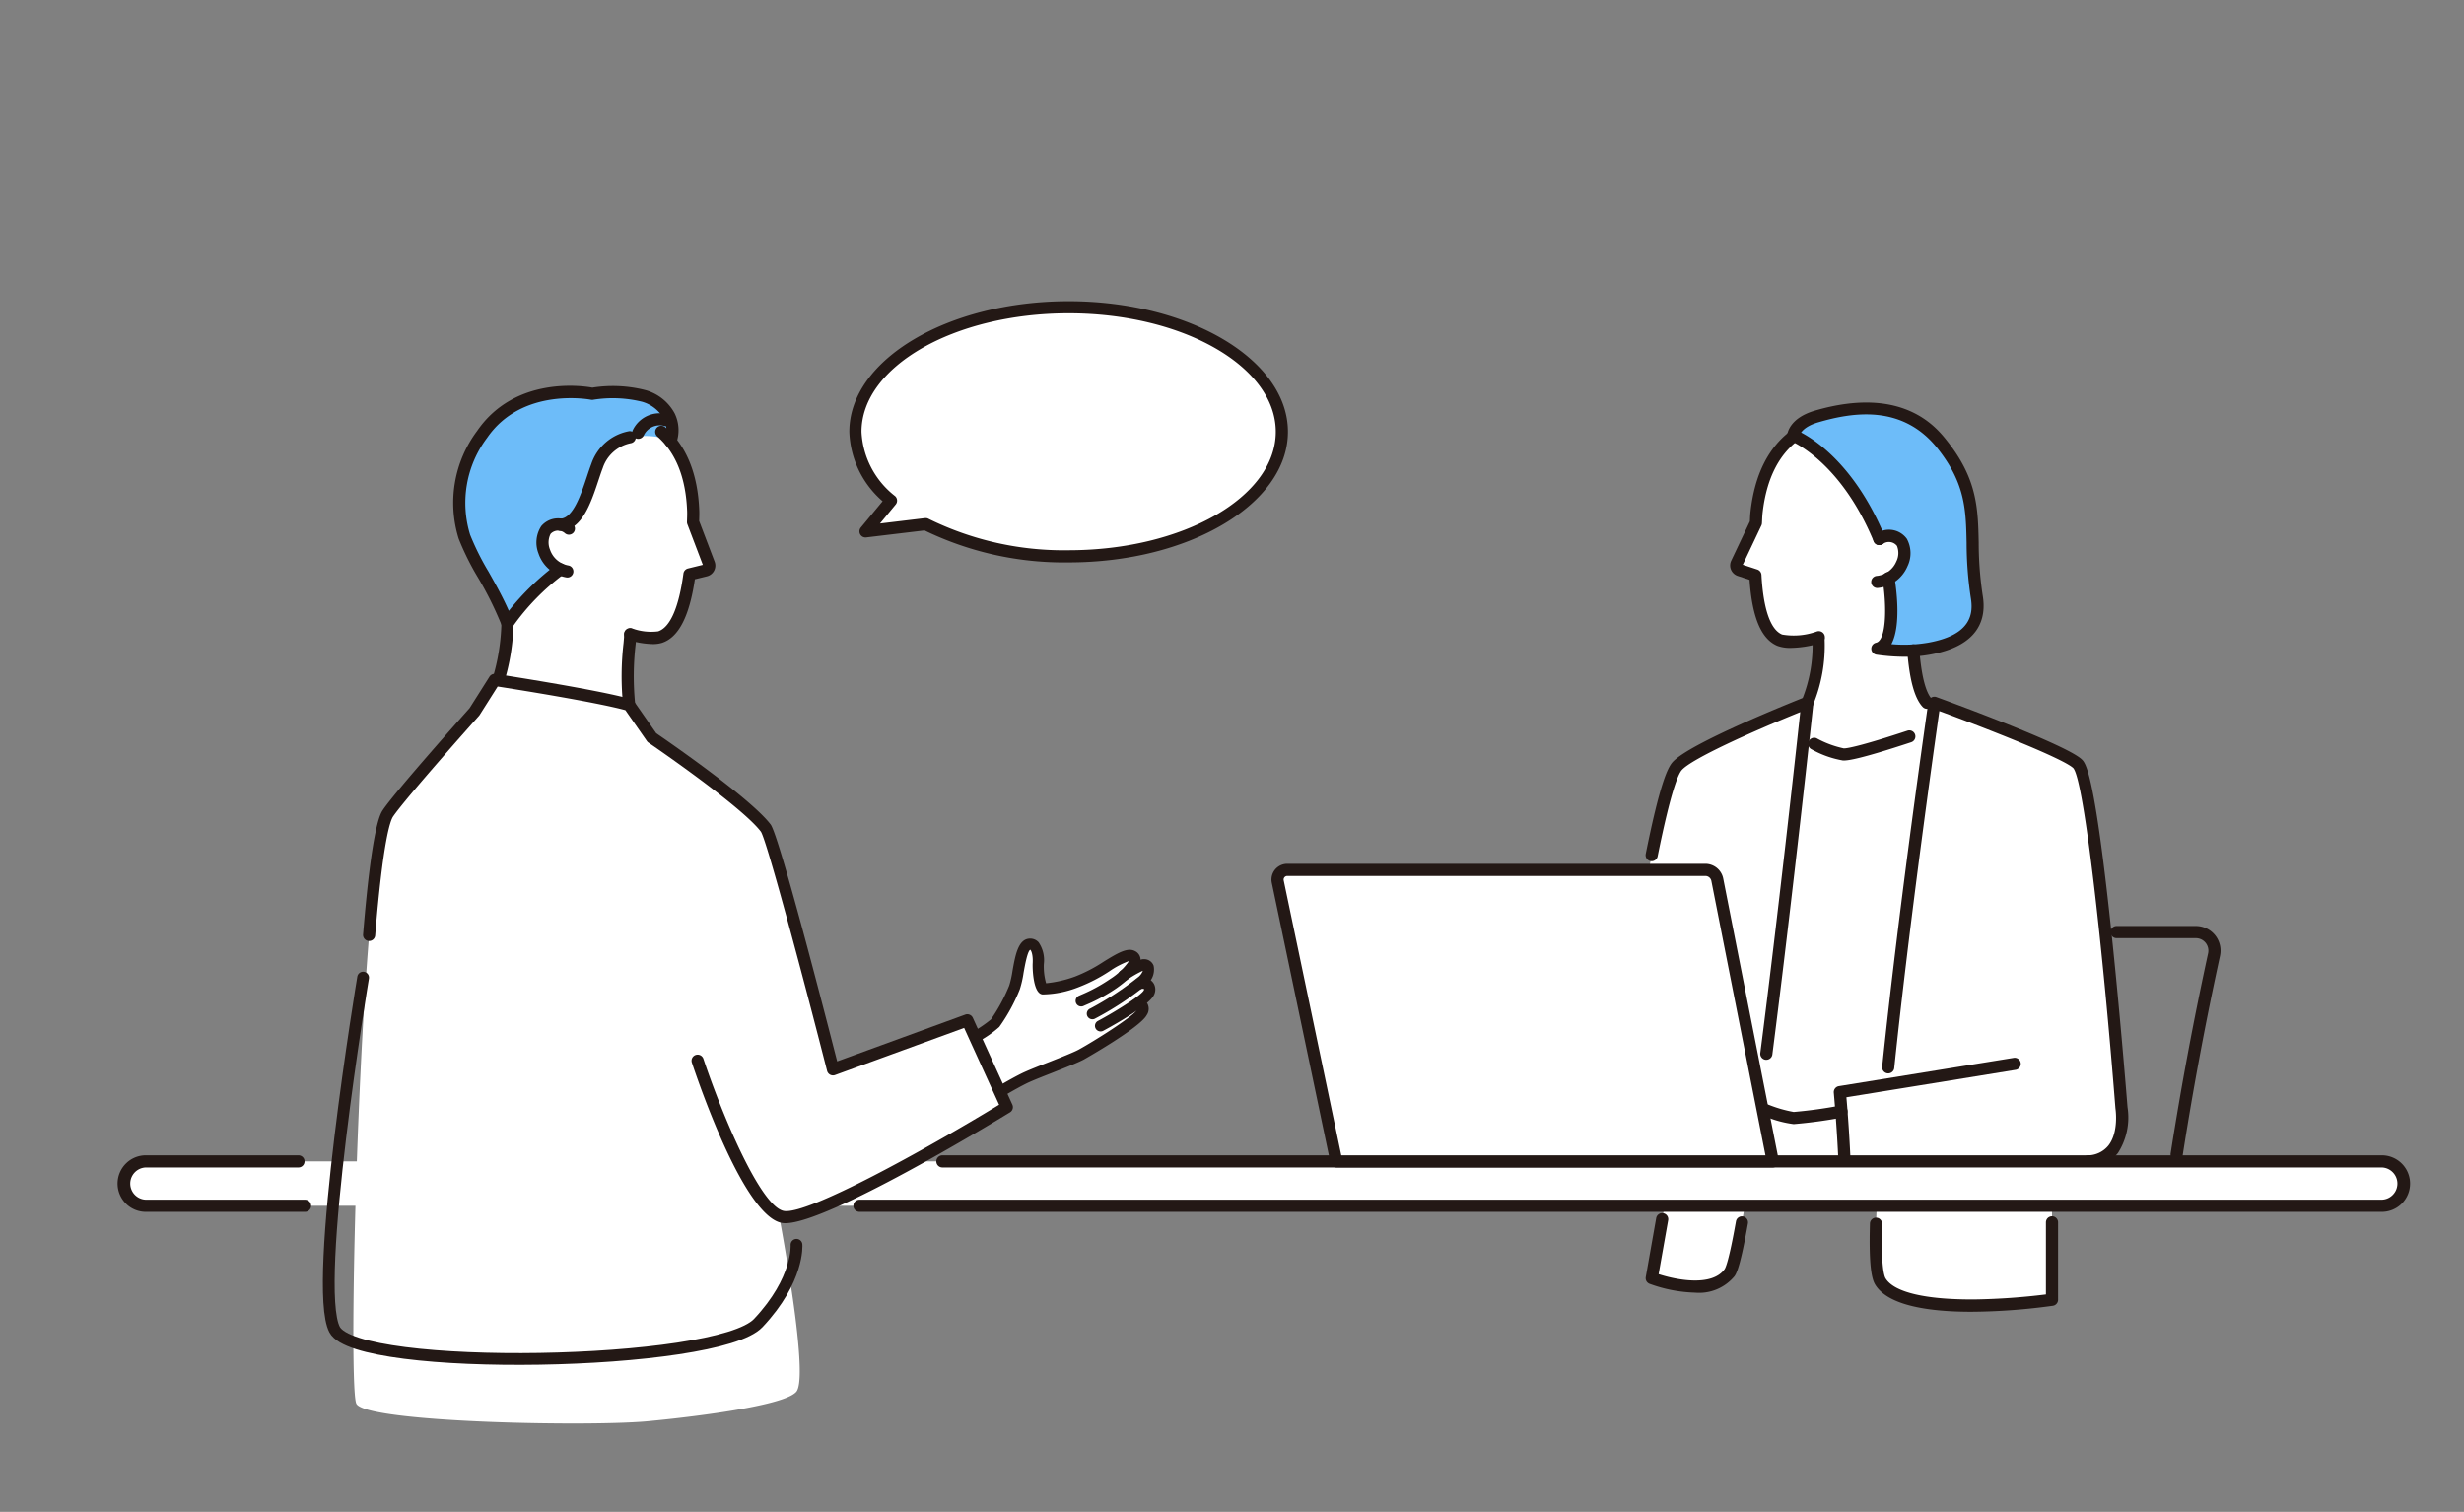 <svg xmlns="http://www.w3.org/2000/svg" width="251" height="154"><rect width="100%" height="100%" fill="#808080" stroke="none"/><defs><clipPath id="a"><path data-name="長方形 2152" transform="translate(992.315 5573.933)" fill="#fff" d="M0 0h251v154H0z"/></clipPath></defs><g data-name="マスクグループ 99" transform="translate(-992.315 -5573.933)" clip-path="url(#a)"><g data-name="グループ 5778"><path data-name="パス 6201" d="M1214.046 5692.134a.654.654 0 01-.1-.007.618.618 0 01-.515-.707 355.002 355.002 0 013.815-20.38 1.276 1.276 0 00-1.247-1.545h-8.076a.619.619 0 110-1.238h8.079a2.513 2.513 0 012.456 3.046 350.617 350.617 0 00-3.8 20.308.62.62 0 01-.612.523z" fill="#231815"/><path data-name="パス 6208" d="M1188.624 5645.521l3.584 3.152-14.172 9.918-5.676-10.25c5.415-.546 5.163-7.519 5.211-9.8v-6.121h9.64s-.732 10.821 1.413 13.101z" fill="#fff"/><path data-name="パス 6209" d="M1188.876 5648.239s-7.479 2.616-8.786 2.534-5.885-2.534-5.885-2.534l-5.655 48.515h18.146z" fill="#fff"/><path data-name="パス 6210" d="M1183.422 5634.013c-1.708 4.621-8.258 5.772-9.8 5.134-.95-.392-2.217-1.669-2.49-6.606l-1.6-.526a.507.507 0 01-.3-.7l1.948-4.118c.021-.364.028-.738.072-1.123 1.142-9.872 8.847-9.411 8.847-9.411a8.758 8.758 0 018.741 6.7c2.054 7.636-5.418 10.65-5.418 10.65z" fill="#fff"/><path data-name="パス 6211" d="M1174.991 5618.3s5.212 1.976 8.758 10.54a1.685 1.685 0 012.3.334 2.869 2.869 0 01-1.362 3.68s1.113 6.645-1.137 7.152a16.713 16.713 0 005.258 0c4.357-.775 5.259-2.939 4.872-5.279-1.079-6.513.83-9.976-3.465-15.445-4.1-5.223-10.012-3.759-12.856-2.929-2.255.661-2.368 1.947-2.368 1.947z" fill="#6dbcf9"/><path data-name="パス 6212" d="M1160.573 5704.124s5.9 2.273 7.926-.559 7.927-58.061 7.927-58.061-11.773 4.661-13.293 6.494c-2.213 2.67-6.081 30.18-6.081 30.18l7.138 1.5z" fill="#fff"/><path data-name="パス 6213" d="M1208.424 5686.779s-2.616-33.314-4.48-35.053c-1.59-1.482-14.577-6.206-14.577-6.206s-3.161 21.762-4.885 38.9l-4.747.769s.32 3.473.472 7.049h3.572c-.488 6.39-.578 11.158.089 12.243 2.48 4.031 17.478 1.851 17.478 1.851v-14.094h3.719c4.189-.313 3.359-5.459 3.359-5.459z" fill="#fff"/><path data-name="パス 6214" d="M1179.885 5687.152s-3.707.666-4.852.666-4.85-1.744-6.485-1.744-5.067 2.888-5.612 3.6-1.258 2.562-.956 2.562h18.19z" fill="#fff"/><path data-name="パス 6218" d="M1183.555 5633.829a.618.618 0 01-.086-1.231 2.421 2.421 0 002.018-1.467 1.932 1.932 0 00.065-1.595 1.045 1.045 0 00-1.463-.175.619.619 0 01-.676-1.037 2.246 2.246 0 013.145.491 3.053 3.053 0 01.067 2.8 3.65 3.65 0 01-2.983 2.206.65.65 0 01-.087.008z" fill="#231815"/><path data-name="パス 6219" d="M1186.337 5640.834a20.479 20.479 0 01-2.868-.215.619.619 0 01-.05-1.216c1.094-.246 1.087-3.9.663-6.447a.619.619 0 111.22-.2c.158.943.725 4.844-.317 6.791a14.609 14.609 0 003.719-.145c4.464-.794 4.632-2.988 4.37-4.569a37.462 37.462 0 01-.428-5.6c-.071-3.364-.128-6.021-2.913-9.566-3.595-4.577-8.682-3.744-12.2-2.717-1.766.515-1.923 1.388-1.929 1.425a.629.629 0 01-.687.53.609.609 0 01-.544-.655c.015-.175.22-1.731 2.813-2.489 8.989-2.623 12.4 1.715 13.517 3.141 3.04 3.871 3.1 6.853 3.177 10.3a35.825 35.825 0 00.412 5.421c.369 2.23-.263 5.08-5.375 5.989a14.717 14.717 0 01-2.58.222z" fill="#231815"/><path data-name="パス 6220" d="M1183.753 5629.458a.619.619 0 01-.572-.382c-3.385-8.175-8.358-10.18-8.408-10.2a.619.619 0 01.441-1.156c.223.084 5.5 2.171 9.11 10.881a.619.619 0 01-.572.855z" fill="#231815"/><path data-name="パス 6221" d="M1188.624 5646.138a.619.619 0 01-.45-.194c-.827-.878-1.34-2.737-1.57-5.682a.619.619 0 111.233-.1c.268 3.431.89 4.561 1.237 4.929a.619.619 0 01-.45 1.043z" fill="#231815"/><path data-name="パス 6222" d="M1205.064 5692.852a.619.619 0 01-.044-1.236 2.725 2.725 0 002.064-.99c1.09-1.375.732-3.726.728-3.749s0-.033-.006-.05c-1.244-15.834-3.17-33.361-4.294-34.656-1.042-.972-8.471-3.907-13.642-5.808-.549 3.833-3.046 21.527-4.591 36.325a.619.619 0 11-1.23-.129c1.736-16.638 4.675-36.925 4.705-37.128a.618.618 0 01.824-.493c1.341.488 13.152 4.811 14.787 6.335.4.373 1.335 1.246 3.133 18.567.855 8.237 1.5 16.374 1.54 16.866a6.716 6.716 0 01-.98 4.682 3.946 3.946 0 01-2.948 1.46z" fill="#231815"/><path data-name="パス 6223" d="M1172.246 5681.883a.63.63 0 01-.08 0 .618.618 0 01-.535-.692c1.809-14.061 3.611-30.51 4.068-34.724-4.656 1.881-11.118 4.759-12.091 5.933-.33.4-1.085 2.063-2.43 8.741a.619.619 0 11-1.213-.245c1.441-7.153 2.226-8.726 2.69-9.287 1.576-1.9 12.321-6.191 13.542-6.674a.618.618 0 01.843.641c-.021.194-2.1 19.567-4.181 35.772a.618.618 0 01-.613.535z" fill="#231815"/><path data-name="パス 6224" d="M1180.17 5651.395h-.122a10.075 10.075 0 01-3.208-1.144.619.619 0 01.521-1.122 10.1 10.1 0 002.765 1.031c.419.029 2.36-.433 6.49-1.8a.619.619 0 11.39 1.175c-5.173 1.709-6.423 1.86-6.836 1.86z" fill="#231815"/><path data-name="パス 6225" d="M1180.206 5692.848a.619.619 0 01-.618-.593c-.15-3.518-.467-6.984-.47-7.018a.619.619 0 01.517-.668l17.84-2.888a.62.62 0 01.2 1.222l-17.272 2.8c.1 1.14.309 3.806.424 6.5a.618.618 0 01-.592.644z" fill="#231815"/><path data-name="パス 6226" d="M1175.034 5688.436a11.283 11.283 0 01-2.914-.787l-.345-.118a.619.619 0 11.4-1.171l.347.119a13.087 13.087 0 002.512.719 46.572 46.572 0 004.742-.656.619.619 0 11.219 1.218 48.945 48.945 0 01-4.961.676z" fill="#231815"/><path data-name="パス 6230" d="M1193.124 5707.551c-4.1 0-8.437-.563-9.783-2.751-.321-.522-.672-1.7-.542-6.216a.619.619 0 111.237.036c-.123 4.266.21 5.29.359 5.531.88 1.431 4.122 2.181 9.124 2.143a66.407 66.407 0 007.208-.509v-7.341a.619.619 0 011.238 0v7.883a.619.619 0 01-.53.612 62.968 62.968 0 01-8.311.612z" fill="#231815"/><path data-name="パス 6231" d="M1164.996 5705.604a14.619 14.619 0 01-4.646-.9.619.619 0 01-.386-.685l1.064-6.015a.619.619 0 011.219.215l-.973 5.5c1.791.584 5.424 1.307 6.723-.509.091-.128.444-.855 1.155-4.87a.619.619 0 011.219.216c-.723 4.079-1.11 5.014-1.367 5.373a4.677 4.677 0 01-4.008 1.675z" fill="#231815"/><path data-name="パス 6234" d="M1174.753 5639.928a3.757 3.757 0 01-1.373-.208c-1.646-.679-2.579-2.88-2.845-6.722l-1.2-.4a1.126 1.126 0 01-.666-1.551l1.9-4.008.01-.191c.013-.277.026-.56.06-.849.432-3.743 1.822-6.507 4.13-8.217a.619.619 0 11.737.994c-2.022 1.5-3.246 3.977-3.638 7.366-.03.26-.042.515-.053.765l-.016.323a.632.632 0 01-.058.228l-1.894 4 1.478.487a.619.619 0 01.424.554c.191 3.48.92 5.578 2.107 6.068a6.879 6.879 0 003.534-.312.619.619 0 11.352 1.186 10.908 10.908 0 01-2.989.487z" fill="#231815"/><path data-name="パス 6237" d="M1176.425 5646.124a.619.619 0 01-.551-.9 14.774 14.774 0 001.071-6.19.628.628 0 01.626-.612.619.619 0 01.611.626 15.8 15.8 0 01-1.2 6.735.618.618 0 01-.557.341z" fill="#231815"/><g data-name="グループ 4772"><path data-name="パス 6238" d="M1007.175 5696.754a2.236 2.236 0 01-2.21-2.261 2.236 2.236 0 012.21-2.26h227.768a2.235 2.235 0 012.21 2.26 2.235 2.235 0 01-2.21 2.261z" fill="#fff"/><path data-name="パス 6239" d="M1234.889 5697.373h-155.023a.619.619 0 010-1.238h155.023a1.642 1.642 0 100-3.284h-146.6a.619.619 0 010-1.237h146.6a2.88 2.88 0 110 5.759z" fill="#231815"/><path data-name="パス 6240" d="M1023.39 5697.373h-16.163a2.88 2.88 0 110-5.759h15.468a.619.619 0 110 1.237h-15.468a1.642 1.642 0 100 3.284h16.163a.619.619 0 110 1.238z" fill="#231815"/></g><path data-name="パス 6241" d="M1108.872 5674.093a1.26 1.26 0 00-.536.051 7.52 7.52 0 00.362-.3c.758-.7.861-1.6.157-1.635a6.952 6.952 0 00-2.08 1.087c.9-.792 1.538-1.643.889-1.979-.885-.459-3.32 1.848-5.685 2.64a9.943 9.943 0 01-3.414.708 4.468 4.468 0 01-.49-2.57c.055-1.018-.175-1.97-.808-1.984-1.09-.025-1.162 3.224-1.606 4.4a17.913 17.913 0 01-1.979 3.647 34.2 34.2 0 01-3.352 2.2l2.533 5.58s2.776-1.715 4.1-2.3 4.6-1.786 5.5-2.279 5.653-3.323 6.157-4.281c.447-.849-.322-.829-.666-.782a4.669 4.669 0 001.4-1.268.627.627 0 00-.482-.935z" fill="#fff"/><path data-name="パス 6247" d="M1041.893 5645.555c.957-.868 2.016-4.354 2.119-8.115l.59-7.545 12.519.979-.593 7.663c-.134 2.019-.865 7.336.748 9.842l-6.816 5.553z" fill="#fff"/><path data-name="パス 6248" d="M1050.174 5632.95c1.342 4.74 7.783 6.4 9.375 5.884.978-.317 2.341-1.491 3-6.391l1.634-.4a.507.507 0 00.353-.673l-1.62-4.257c.007-.365.03-.738.015-1.125-.369-9.931-8.086-10.073-8.086-10.073a8.758 8.758 0 00-9.237 6c-2.648 7.447 4.566 11.035 4.566 11.035z" fill="#fff"/><path data-name="パス 6251" d="M1056.483 5618.467a4.414 4.414 0 00-3.345 2.932c-.806 2.1-1.615 5.967-3.748 5.986a1.444 1.444 0 00-1.463.535 2.9 2.9 0 001.473 3.988 24.078 24.078 0 00-5.388 5.533c-1.242-3.336-3.523-6.382-4.387-8.84a11.677 11.677 0 011.81-10.435c3.876-5.637 11.213-4.126 11.213-4.126a13.1 13.1 0 015.257.22c2.042.656 3.457 2.421 2.708 4.633-.001 0-1.242-.863-4.13-.426z" fill="#6dbcf9"/><path data-name="パス 6256" d="M1050.104 5632.756a.663.663 0 01-.134-.014 3.649 3.649 0 01-2.8-2.431 3.056 3.056 0 01.286-2.79 2.245 2.245 0 013.173-.244.619.619 0 11-.758.978 1.045 1.045 0 00-1.47.063 1.934 1.934 0 00-.059 1.6 2.421 2.421 0 001.9 1.619.619.619 0 01-.134 1.223z" fill="#231815"/><path data-name="パス 6257" d="M1057.33 5618.636a.618.618 0 01-.567-.863 3.035 3.035 0 013.481-1.657.619.619 0 11-.253 1.211 1.788 1.788 0 00-2.094.945.625.625 0 01-.567.364z" fill="#231815"/><path data-name="パス 6258" d="M1044.011 5638.059h-.061a.619.619 0 01-.519-.4 35.424 35.424 0 00-2.419-4.884 27.1 27.1 0 01-1.971-3.967 12.238 12.238 0 011.883-10.99c3.839-5.583 10.72-4.587 11.733-4.4a13.4 13.4 0 015.437.259 4.858 4.858 0 012.938 2.348 3.907 3.907 0 01.165 3.073.62.62 0 01-1.172-.4 2.66 2.66 0 00-.1-2.118 3.688 3.688 0 00-2.212-1.727 12.514 12.514 0 00-4.964-.2.62.62 0 01-.229 0c-.069-.013-6.988-1.352-10.58 3.871a11.02 11.02 0 00-1.735 9.879 26.338 26.338 0 001.883 3.772c.685 1.219 1.442 2.568 2.06 3.975a26.431 26.431 0 014.884-4.734.619.619 0 01.729 1 23.632 23.632 0 00-5.226 5.357.618.618 0 01-.524.286z" fill="#231815"/><path data-name="パス 6259" d="M1049.386 5628.004a.619.619 0 01-.006-1.237c1.3-.012 2.118-2.471 2.715-4.266.159-.478.31-.93.46-1.323a5.012 5.012 0 013.852-3.326.619.619 0 01.146 1.229 3.793 3.793 0 00-2.842 2.539c-.145.377-.289.812-.442 1.271-.754 2.269-1.694 5.093-3.878 5.112z" fill="#231815"/><path data-name="パス 6265" d="M1056.405 5646.351a.618.618 0 01-.611-.529 29.138 29.138 0 01.042-6.4c.031-.354.057-.666.075-.924a.619.619 0 011.234.082c-.018.264-.045.585-.076.948a28.158 28.158 0 00-.052 6.114.619.619 0 01-.522.7.628.628 0 01-.09.009z" fill="#231815"/><path data-name="パス 6266" d="M1043.075 5643.865a.62.62 0 01-.589-.809 21.086 21.086 0 00.907-5.632.619.619 0 111.237.033 22.378 22.378 0 01-.966 5.979.62.62 0 01-.589.429z" fill="#231815"/><path data-name="パス 6267" d="M1094.174 5685.715a.569.569 0 01-.29-1.059c.878-.518 2.084-1.206 2.845-1.545.559-.25 1.435-.6 2.363-.961 1.22-.481 2.6-1.026 3.1-1.3 1.509-.826 5.418-3.273 5.9-4.007a.57.57 0 01-.1-1.134 1.178 1.178 0 011.19.421 1.131 1.131 0 01-.053 1.2c-.675 1.281-6.332 4.484-6.388 4.515-.559.306-1.917.841-3.229 1.359-.916.361-1.781.7-2.316.941-.712.318-1.878.984-2.731 1.486a.563.563 0 01-.291.084z" fill="#231815"/><path data-name="パス 6268" d="M1091.633 5680.132a.569.569 0 01-.3-1.053 13.034 13.034 0 001.928-1.306 17.78 17.78 0 001.867-3.465 9.986 9.986 0 00.326-1.469c.289-1.623.588-3.3 1.8-3.3h.031a1.148 1.148 0 01.832.382 3.207 3.207 0 01.531 2.2 6.2 6.2 0 00.229 1.965 12.185 12.185 0 002.926-.673 15.429 15.429 0 002.957-1.537c1.391-.853 2.4-1.469 3.17-1.069a1 1 0 01.57.829c.067.952-1.28 2.122-2.422 2.936a17.466 17.466 0 01-3.166 1.73l-.2.089a.57.57 0 11-.466-1.039l.206-.091a16.432 16.432 0 002.966-1.616 6.6 6.6 0 001.91-1.822 8.635 8.635 0 00-1.972 1.024 16.289 16.289 0 01-3.191 1.646 10.35 10.35 0 01-3.64.735.566.566 0 01-.206-.057c-.786-.387-.831-2.677-.807-3.112.051-.92-.169-1.343-.25-1.385-.289.162-.553 1.648-.68 2.362a10.51 10.51 0 01-.382 1.673 18.25 18.25 0 01-2.089 3.827 10.971 10.971 0 01-2.171 1.508.562.562 0 01-.307.088z" fill="#231815"/><path data-name="パス 6269" d="M1103.604 5677.757a.569.569 0 01-.215-1.1 31.216 31.216 0 004.922-3.237 1.5 1.5 0 00.425-.608 10.869 10.869 0 00-1.649.954.57.57 0 01-.624-.952c1.844-1.209 2.219-1.189 2.42-1.179a1.017 1.017 0 01.949.662 1.955 1.955 0 01-.747 1.96 31.682 31.682 0 01-5.264 3.454.564.564 0 01-.217.046z" fill="#231815"/><path data-name="パス 6270" d="M1104.425 5678.996a.57.57 0 01-.266-1.073c1.695-.893 4.425-2.6 4.679-3.129a.208.208 0 00.024-.1.149.149 0 00-.083-.036.611.611 0 00-.237.023.57.57 0 01-.271-1.106 1.73 1.73 0 01.692-.041 1.252 1.252 0 01.9.615 1.234 1.234 0 01.021 1.1c-.525 1.215-5.146 3.659-5.192 3.684a.569.569 0 01-.267.063z" fill="#231815"/><path data-name="パス 6271" d="M1058.809 5639.539a9 9 0 01-2.457-.411.619.619 0 11.352-1.186 5.624 5.624 0 002.654.3c1.222-.4 2.112-2.43 2.575-5.884a.618.618 0 01.466-.519l1.511-.371-1.576-4.14a.623.623 0 01-.04-.232l.009-.323c.008-.25.017-.5.007-.768-.127-3.409-1.153-5.975-3.052-7.627a.619.619 0 01.812-.934c2.167 1.885 3.336 4.75 3.477 8.515.011.291 0 .575-.007.852l-.005.19 1.577 4.143a1.126 1.126 0 01-.785 1.494l-1.227.3c-.564 3.809-1.666 5.93-3.36 6.478a3.091 3.091 0 01-.931.123z" fill="#231815"/><g data-name="グループ 4774"><path data-name="パス 6276" d="M1101.172 5605.23c-12 0-21.72 5.679-21.72 12.685a9.441 9.441 0 003.624 7.015l-2.592 3.13 6.126-.734a31.667 31.667 0 0014.562 3.275c12 0 21.72-5.68 21.72-12.686s-9.724-12.685-21.72-12.685z" fill="#fff"/><path data-name="パス 6277" d="M1101.173 5631.22a32.532 32.532 0 01-14.679-3.256l-5.936.711a.618.618 0 01-.55-1.009l2.216-2.677a9.785 9.785 0 01-3.391-7.074c0-7.336 10.021-13.3 22.34-13.3s22.339 5.968 22.339 13.301-10.022 13.304-22.339 13.304zm-14.562-4.512a.612.612 0 01.289.072 31.146 31.146 0 0014.274 3.2c11.635 0 21.1-5.413 21.1-12.067s-9.466-12.067-21.1-12.067-21.1 5.413-21.1 12.067a8.828 8.828 0 003.414 6.549.619.619 0 01.069.86l-1.6 1.938 4.588-.55a.628.628 0 01.067-.002z" fill="#231815"/></g><g data-name="グループ 4776"><path data-name="パス 6282" d="M1128.443 5692.233l-5.968-28.5a.99.99 0 01.969-1.193h42.595a1.238 1.238 0 011.214 1l5.655 28.692z" fill="#fff"/><path data-name="パス 6283" d="M1172.908 5692.851h-44.465a.618.618 0 01-.605-.492l-5.969-28.5a1.609 1.609 0 011.574-1.938h42.591a1.86 1.86 0 011.821 1.5l5.655 28.692a.618.618 0 01-.607.739zm-43.962-1.237h43.209l-5.51-27.954a.619.619 0 00-.607-.5h-42.594a.371.371 0 00-.363.447z" fill="#231815"/></g><path data-name="パス 8583" d="M1072.101 5697.895c3.6.545 22.783-11.192 22.783-11.192l-4.027-8.844-13.688 5s-5.979-23.434-6.837-24.567c-2.079-2.745-11.608-9.223-11.608-9.223l-2.323-3.336c-3.506-.983-13.695-2.543-13.695-2.543l-2.058 3.251s-7.434 8.326-8.8 10.317c-2.725 3.979-4.214 58.2-3.233 60.158s24.677 2.373 30.106 1.743c0 0 13.182-1.21 14.707-2.953 1.131-1.292-.713-12.317-1.744-17.941a1.646 1.646 0 00.417.13z" fill="#fff"/><path data-name="パス 8584" d="M1072.321 5698.529a2.147 2.147 0 01-.314-.021c-3.78-.573-8.342-13.722-9.219-16.352a.619.619 0 011.174-.391c1.937 5.812 5.884 15.164 8.23 15.519 2.426.369 14.242-6.165 21.9-10.823l-3.563-7.823-13.15 4.8a.619.619 0 01-.812-.429c-2.266-8.88-6.1-23.346-6.739-24.358-1.986-2.621-11.36-9.009-11.454-9.073a.623.623 0 01-.16-.158l-2.195-3.152c-3.194-.853-11.135-2.115-13.009-2.407l-1.841 2.909a.7.7 0 01-.062.081c-.074.083-7.423 8.318-8.749 10.254-.282.412-1.024 2.415-1.822 12.084a.619.619 0 11-1.233-.1c.91-11.041 1.756-12.275 2.034-12.681 1.337-1.953 8.2-9.653 8.813-10.342l2.03-3.209a.617.617 0 01.616-.28c.417.064 10.266 1.576 13.768 2.559a.616.616 0 01.341.242l2.258 3.243c1.06.724 9.631 6.62 11.658 9.3.846 1.118 5.47 19.028 6.774 24.125l13.045-4.764a.617.617 0 01.775.325l4.027 8.844a.618.618 0 01-.24.784c-1.928 1.179-18.591 11.294-22.881 11.294z" fill="#231815"/><path data-name="パス 8585" d="M1029.304 5673.513s-5.237 31.473-2.9 35.861 38.977 3.756 43.153-.679 3.893-7.967 3.893-7.967" fill="none" stroke="#231815" stroke-linecap="round" stroke-width="1.2"/></g></g></svg>